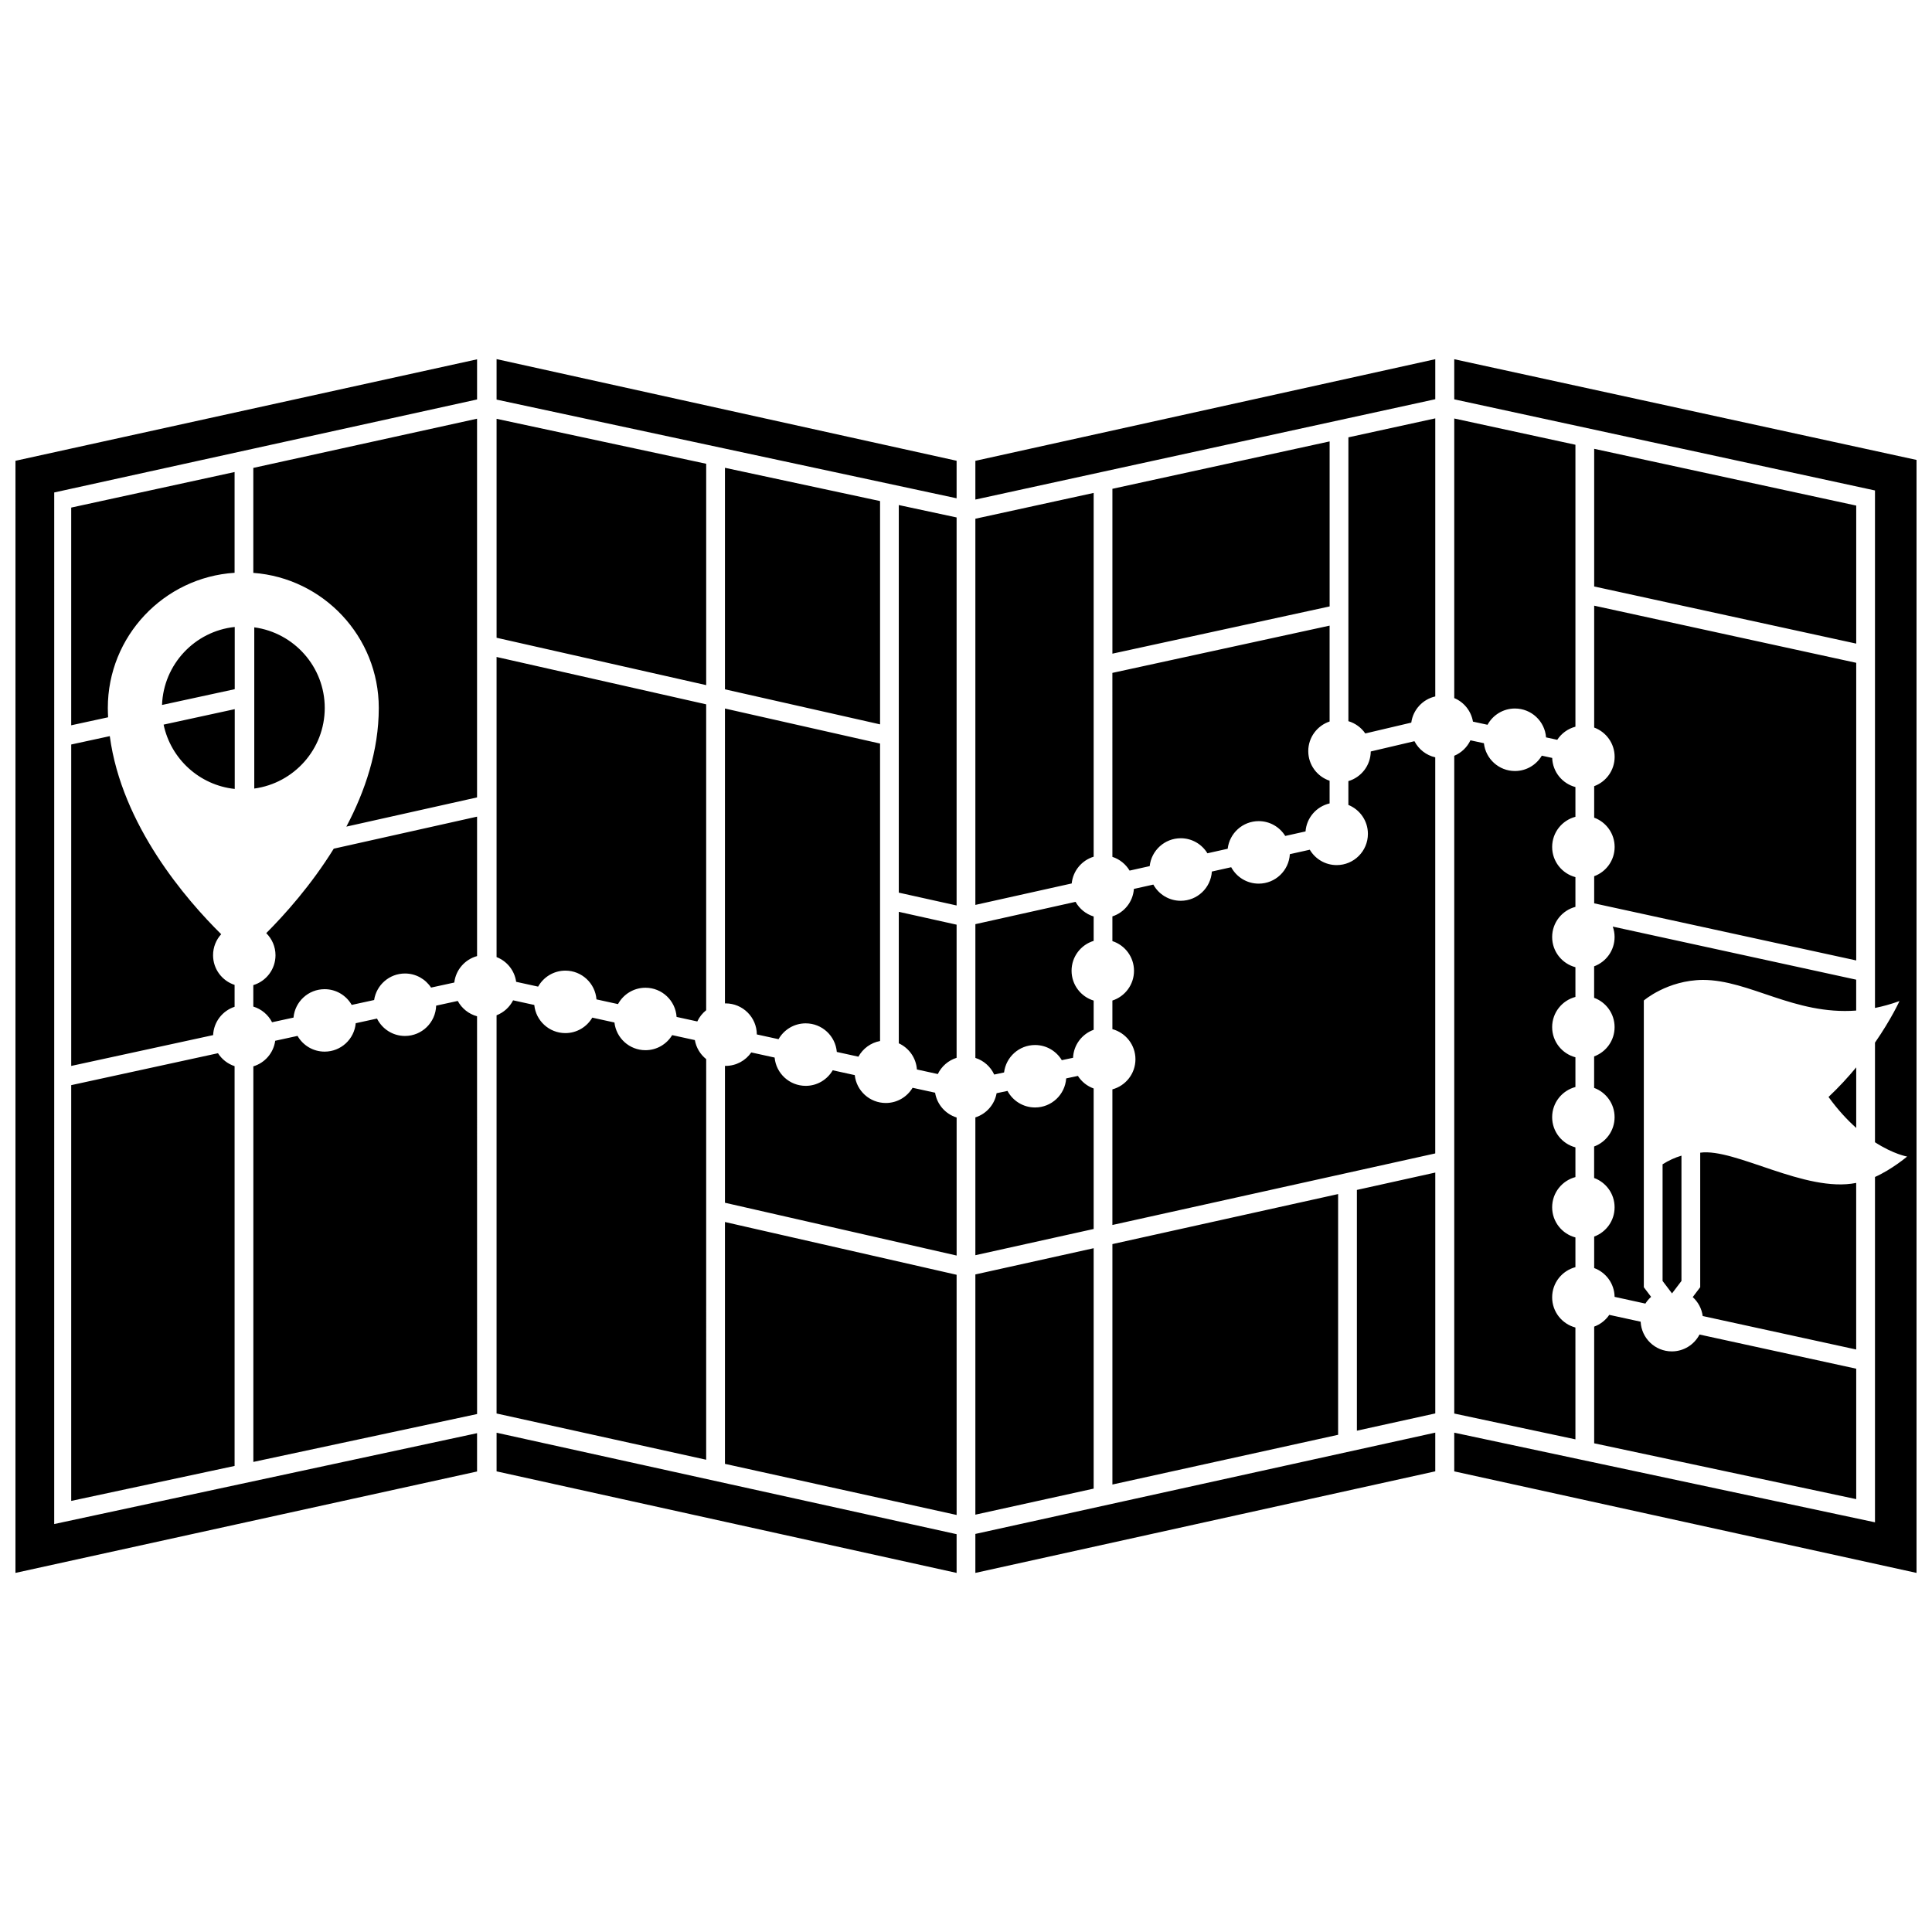 <?xml version="1.0" encoding="UTF-8"?>
<!-- Uploaded to: ICON Repo, www.iconrepo.com, Generator: ICON Repo Mixer Tools -->
<svg width="800px" height="800px" version="1.1" viewBox="144 144 512 512" xmlns="http://www.w3.org/2000/svg">
 <defs>
  <clipPath id="a">
   <path d="m148.09 239h503.81v322h-503.81z"/>
  </clipPath>
 </defs>
 <g clip-path="url(#a)">
  <path d="m433.83 538.5-31.348 6.902v-63.664l31.348-6.949zm0-106.04c-1.734-0.625-3.199-1.797-4.172-3.332l-3.109 0.66c-0.297 4.301-3.871 7.703-8.246 7.703-3.168 0-5.918-1.785-7.309-4.387l-2.883 0.609c-0.543 3.039-2.734 5.492-5.629 6.41v36.52l31.348-6.949zm-97.711-22.539c0.055 0 0.109-0.012 0.172-0.012 4.555 0 8.246 3.68 8.277 8.227l5.754 1.258c1.426-2.504 4.109-4.195 7.199-4.195 4.336 0 7.883 3.336 8.242 7.578l5.727 1.254c1.176-2.137 3.258-3.688 5.734-4.152v-78.828l-41.105-9.285zm46.07-29.363 15.32 3.402v-102.83l-15.32-3.285zm-106.59-130.66 121.91 26.152v-9.945l-121.91-26.934zm106.59 170.59c2.68 1.23 4.586 3.848 4.801 6.934l5.535 1.211c0.988-2.035 2.785-3.617 4.984-4.301v-35.285l-15.32-3.406zm25.289 8.281 2.609-0.555c0.5-4.098 3.981-7.273 8.219-7.273 3.012 0 5.637 1.613 7.082 4.016l2.984-0.629c0.145-3.438 2.379-6.316 5.461-7.426v-7.734c-3.391-1.031-5.856-4.188-5.856-7.914 0-3.727 2.465-6.883 5.856-7.914v-6.465c-2.055-0.629-3.769-2.035-4.801-3.879l-26.547 5.914v35.449c2.219 0.703 4.027 2.32 4.992 4.41zm88.887-167.79-57.566 12.559v43.691l57.566-12.52zm-57.566 110.1c1.926 0.625 3.531 1.934 4.555 3.641l5.324-1.188c0.449-4.152 3.961-7.387 8.238-7.387 2.992 0 5.606 1.598 7.062 3.984l5.371-1.199c0.48-4.121 3.969-7.32 8.219-7.32 2.973 0 5.566 1.57 7.031 3.926l5.379-1.199c0.277-3.641 2.906-6.613 6.379-7.422v-6.012c-3.285-1.098-5.656-4.191-5.656-7.848 0-3.652 2.371-6.75 5.656-7.848v-25.406l-57.566 12.523 0.004 48.754zm62.531-35.961c1.844 0.543 3.422 1.707 4.484 3.254l12.188-2.867c0.469-3.43 3.031-6.188 6.359-6.941v-73.691l-23.023 5.027v75.219zm-67.5 35.922v-96.41l-31.348 6.84v102.34l25.531-5.684c0.336-3.363 2.68-6.133 5.816-7.09zm4.969 102.66v63.715l59.816-13.18v-63.797zm-36.316-197.31 121.88-26.59v-10.609l-121.88 26.934zm163.99 99.816v7.188l69.445 15.133v-78.875l-69.445-15.141v32.301c3.164 1.164 5.422 4.195 5.422 7.766 0 3.566-2.258 6.602-5.422 7.766v8.348c3.164 1.164 5.422 4.195 5.422 7.766-0.004 3.562-2.258 6.586-5.422 7.75zm-32.125-40.965 3.859 0.832c1.406-2.57 4.133-4.309 7.266-4.309 4.363 0 7.926 3.375 8.246 7.652l2.969 0.641c1.102-1.691 2.816-2.949 4.816-3.477v-74.715l-32.113-6.957v74.09c2.574 1.07 4.473 3.414 4.957 6.242zm101.57-57.254-69.445-15.047v36.484l69.445 15.141zm-74.414 217.82c-3.547-0.938-6.168-4.156-6.168-8 0-3.84 2.621-7.059 6.168-7.996v-7.875c-3.547-0.938-6.168-4.156-6.168-8 0-3.84 2.621-7.055 6.168-7.996v-7.875c-3.547-0.941-6.168-4.156-6.168-8 0-3.84 2.621-7.055 6.168-7.996v-7.875c-3.547-0.941-6.168-4.156-6.168-7.996 0-3.844 2.621-7.059 6.168-8v-7.875c-3.547-0.938-6.168-4.156-6.168-7.996s2.621-7.062 6.168-7.996v-7.879c-3.547-0.938-6.168-4.156-6.168-7.996s2.621-7.059 6.168-7.996v-7.879c-3.461-0.91-6.031-4.004-6.156-7.719l-2.754-0.598c-1.445 2.434-4.086 4.066-7.117 4.066-4.266 0-7.773-3.223-8.227-7.367l-3.57-0.77c-0.871 1.84-2.398 3.309-4.289 4.102v174.31l32.113 6.84-0.004-29.641zm4.969-24.105v8.348c3.125 1.148 5.356 4.121 5.414 7.633l8.156 1.785c0.422-0.672 0.934-1.266 1.516-1.785l-1.93-2.551v-75.988s6.195-5.371 15.637-5.457c12.375 0 24.25 9.344 40.641 8.125v-8.188l-64.508-14.066c0.309 0.867 0.484 1.789 0.484 2.762 0 3.566-2.258 6.594-5.422 7.766v8.348c3.164 1.164 5.422 4.195 5.422 7.766 0 3.566-2.258 6.594-5.422 7.758v8.348c3.164 1.164 5.422 4.195 5.422 7.758 0 3.566-2.258 6.602-5.422 7.766v8.348c3.164 1.164 5.422 4.195 5.422 7.758 0.008 3.57-2.246 6.598-5.41 7.769zm69.445-44.836c-2.137 2.578-4.578 5.246-7.34 7.844 2.473 3.414 4.973 6.09 7.34 8.207zm-41.344 22.609v35.648l-1.984 2.621c1.414 1.285 2.383 3.039 2.644 5.019l40.676 8.871v-44.148c-13.48 2.695-32.09-9.289-41.336-8.012zm-7.473 37.293 2.504-3.301v-33.207c-1.734 0.516-3.391 1.273-5.004 2.293v30.914zm-20.629 39.723 69.445 14.797v-34.566l-41.527-9.055c-1.375 2.648-4.144 4.469-7.34 4.469-4.434 0-8.047-3.488-8.262-7.871l-8.316-1.812c-0.957 1.414-2.359 2.519-3.996 3.117zm-301.16-117.23-5.727 1.25c-0.133 4.457-3.777 8.031-8.266 8.031-3.254 0-6.055-1.879-7.41-4.609l-5.637 1.23c-0.379 4.227-3.918 7.531-8.242 7.531-3.078 0-5.754-1.676-7.18-4.168l-5.918 1.289c-0.441 3.231-2.746 5.859-5.793 6.781v104.83l59.293-12.691-0.008-105.41c-2.211-0.602-4.047-2.086-5.113-4.062zm-59.145-4.254c-3.309-1.078-5.703-4.191-5.703-7.863 0-2.144 0.816-4.102 2.156-5.566-9.219-9.105-26.375-28.875-29.523-52.492l-10.223 2.215v85.184l37.609-8.168c0.152-3.516 2.488-6.457 5.688-7.508v-5.801zm0-109.21v-26.703l-43.297 9.422v57.695l9.777-2.121c-0.035-0.82-0.074-1.641-0.074-2.473 0-19.02 14.871-34.621 33.594-35.82zm69.434 238.13 121.91 26.91v-10.262l-121.91-26.887zm-112.73-102.35v110.18l43.297-9.266v-105.95c-1.832-0.598-3.379-1.824-4.402-3.426zm239.61 129.26 121.88-26.918v-10.254l-121.88 26.844zm101.11-37.688 20.773-4.574v-63.832l-20.773 4.602zm15.25-182.72-11.578 2.719c-0.039 3.719-2.523 6.848-5.93 7.856v6.312c3.039 1.23 5.176 4.195 5.176 7.668 0 4.57-3.703 8.277-8.277 8.277-3.043 0-5.688-1.641-7.125-4.074l-5.285 1.176c-0.242 4.352-3.84 7.812-8.258 7.812-3.148 0-5.891-1.762-7.285-4.352l-5.125 1.145c-0.277 4.324-3.859 7.75-8.246 7.75-3.129 0-5.856-1.734-7.262-4.293l-5.152 1.148c-0.242 3.422-2.555 6.262-5.699 7.281v6.551c3.324 1.074 5.727 4.191 5.727 7.875s-2.402 6.801-5.727 7.875v7.578c3.516 0.953 6.109 4.16 6.109 7.981 0 3.824-2.594 7.031-6.109 7.981v35.941l85.559-18.965v-104.97c-2.402-0.543-4.402-2.133-5.512-4.269zm-182.72 191.51 61.395 13.543-0.004-63.652-61.391-13.984zm193.27-292.74v10.629l111.5 24.152v137.14c2.09-0.418 4.254-1.012 6.492-1.832 0 0-2.117 4.695-6.492 11.023v26.398c4.957 3.199 8.516 3.789 8.516 3.789s-3.988 3.387-8.516 5.414v91.516l-111.5-23.754v10.254l122.52 26.91v-294.95zm-137.58 194.38-5.969-1.305c-1.445 2.414-4.074 4.031-7.094 4.031-4.273 0-7.785-3.234-8.227-7.387l-5.844-1.281c-1.438 2.465-4.098 4.125-7.152 4.125-4.309 0-7.848-3.289-8.242-7.496l-6.188-1.359c-1.492 2.156-3.981 3.566-6.801 3.566-0.059 0-0.117-0.012-0.172-0.012v36.281l61.395 13.992v-36.582c-2.965-0.918-5.203-3.457-5.707-6.574zm-180.68-137.76c18.559 1.367 33.25 16.895 33.25 35.797 0 11.348-3.637 22.082-8.59 31.449l34.633-7.742v-100.36l-59.293 13.039zm3.426 95.473c1.508 1.5 2.453 3.562 2.453 5.856 0 3.738-2.481 6.898-5.879 7.918v5.688c2.168 0.656 3.953 2.176 4.969 4.156l5.684-1.238c0.379-4.223 3.918-7.527 8.242-7.527 3.074 0 5.754 1.676 7.18 4.168l5.941-1.293c0.605-3.981 4.027-7.031 8.172-7.031 2.898 0 5.441 1.484 6.918 3.734l6.156-1.34c0.395-3.379 2.828-6.133 6.035-7.008v-36.953l-37.98 8.488c-6.004 9.691-13.004 17.492-17.891 22.383zm15.504-59.676c0-10.914-8.148-19.938-18.676-21.363v42.723c10.527-1.426 18.676-10.445 18.676-21.359zm-81.965 229.22 122.33-26.875v-10.152l-112.06 24.082 0.004-273.38 112.06-24.645v-10.641l-122.33 26.891zm58.109-250.68c-10.574 1.113-18.871 9.895-19.266 20.668l19.266-4.18zm171.02-33.367-41.105-8.816v58.707l41.105 9.285zm-46.078 147.89c-1.551-1.234-2.644-3.008-3.004-5.043l-6.012-1.316c-1.449 2.394-4.07 3.996-7.074 3.996-4.258 0-7.758-3.215-8.223-7.34l-5.871-1.289c-1.441 2.449-4.09 4.098-7.133 4.098-4.297 0-7.828-3.269-8.238-7.457l-5.613-1.23c-0.922 1.805-2.481 3.231-4.383 3.965v105.53l55.547 12.254zm-124.94-92.742-18.848 4.098c1.891 9.062 9.488 16.055 18.848 17.043zm124.94-65.031-55.547-11.914v58.023l55.547 12.551zm-50.359 137.29 5.824 1.273c1.414-2.523 4.117-4.238 7.219-4.238 4.348 0 7.906 3.356 8.242 7.621l5.703 1.25c1.402-2.586 4.137-4.336 7.281-4.336 4.387 0 7.969 3.422 8.246 7.734l5.488 1.199c0.543-1.164 1.355-2.188 2.352-2.977v-81.062l-55.547-12.551v79.531c2.75 1.066 4.773 3.551 5.191 6.555z"/>
 </g>
</svg>